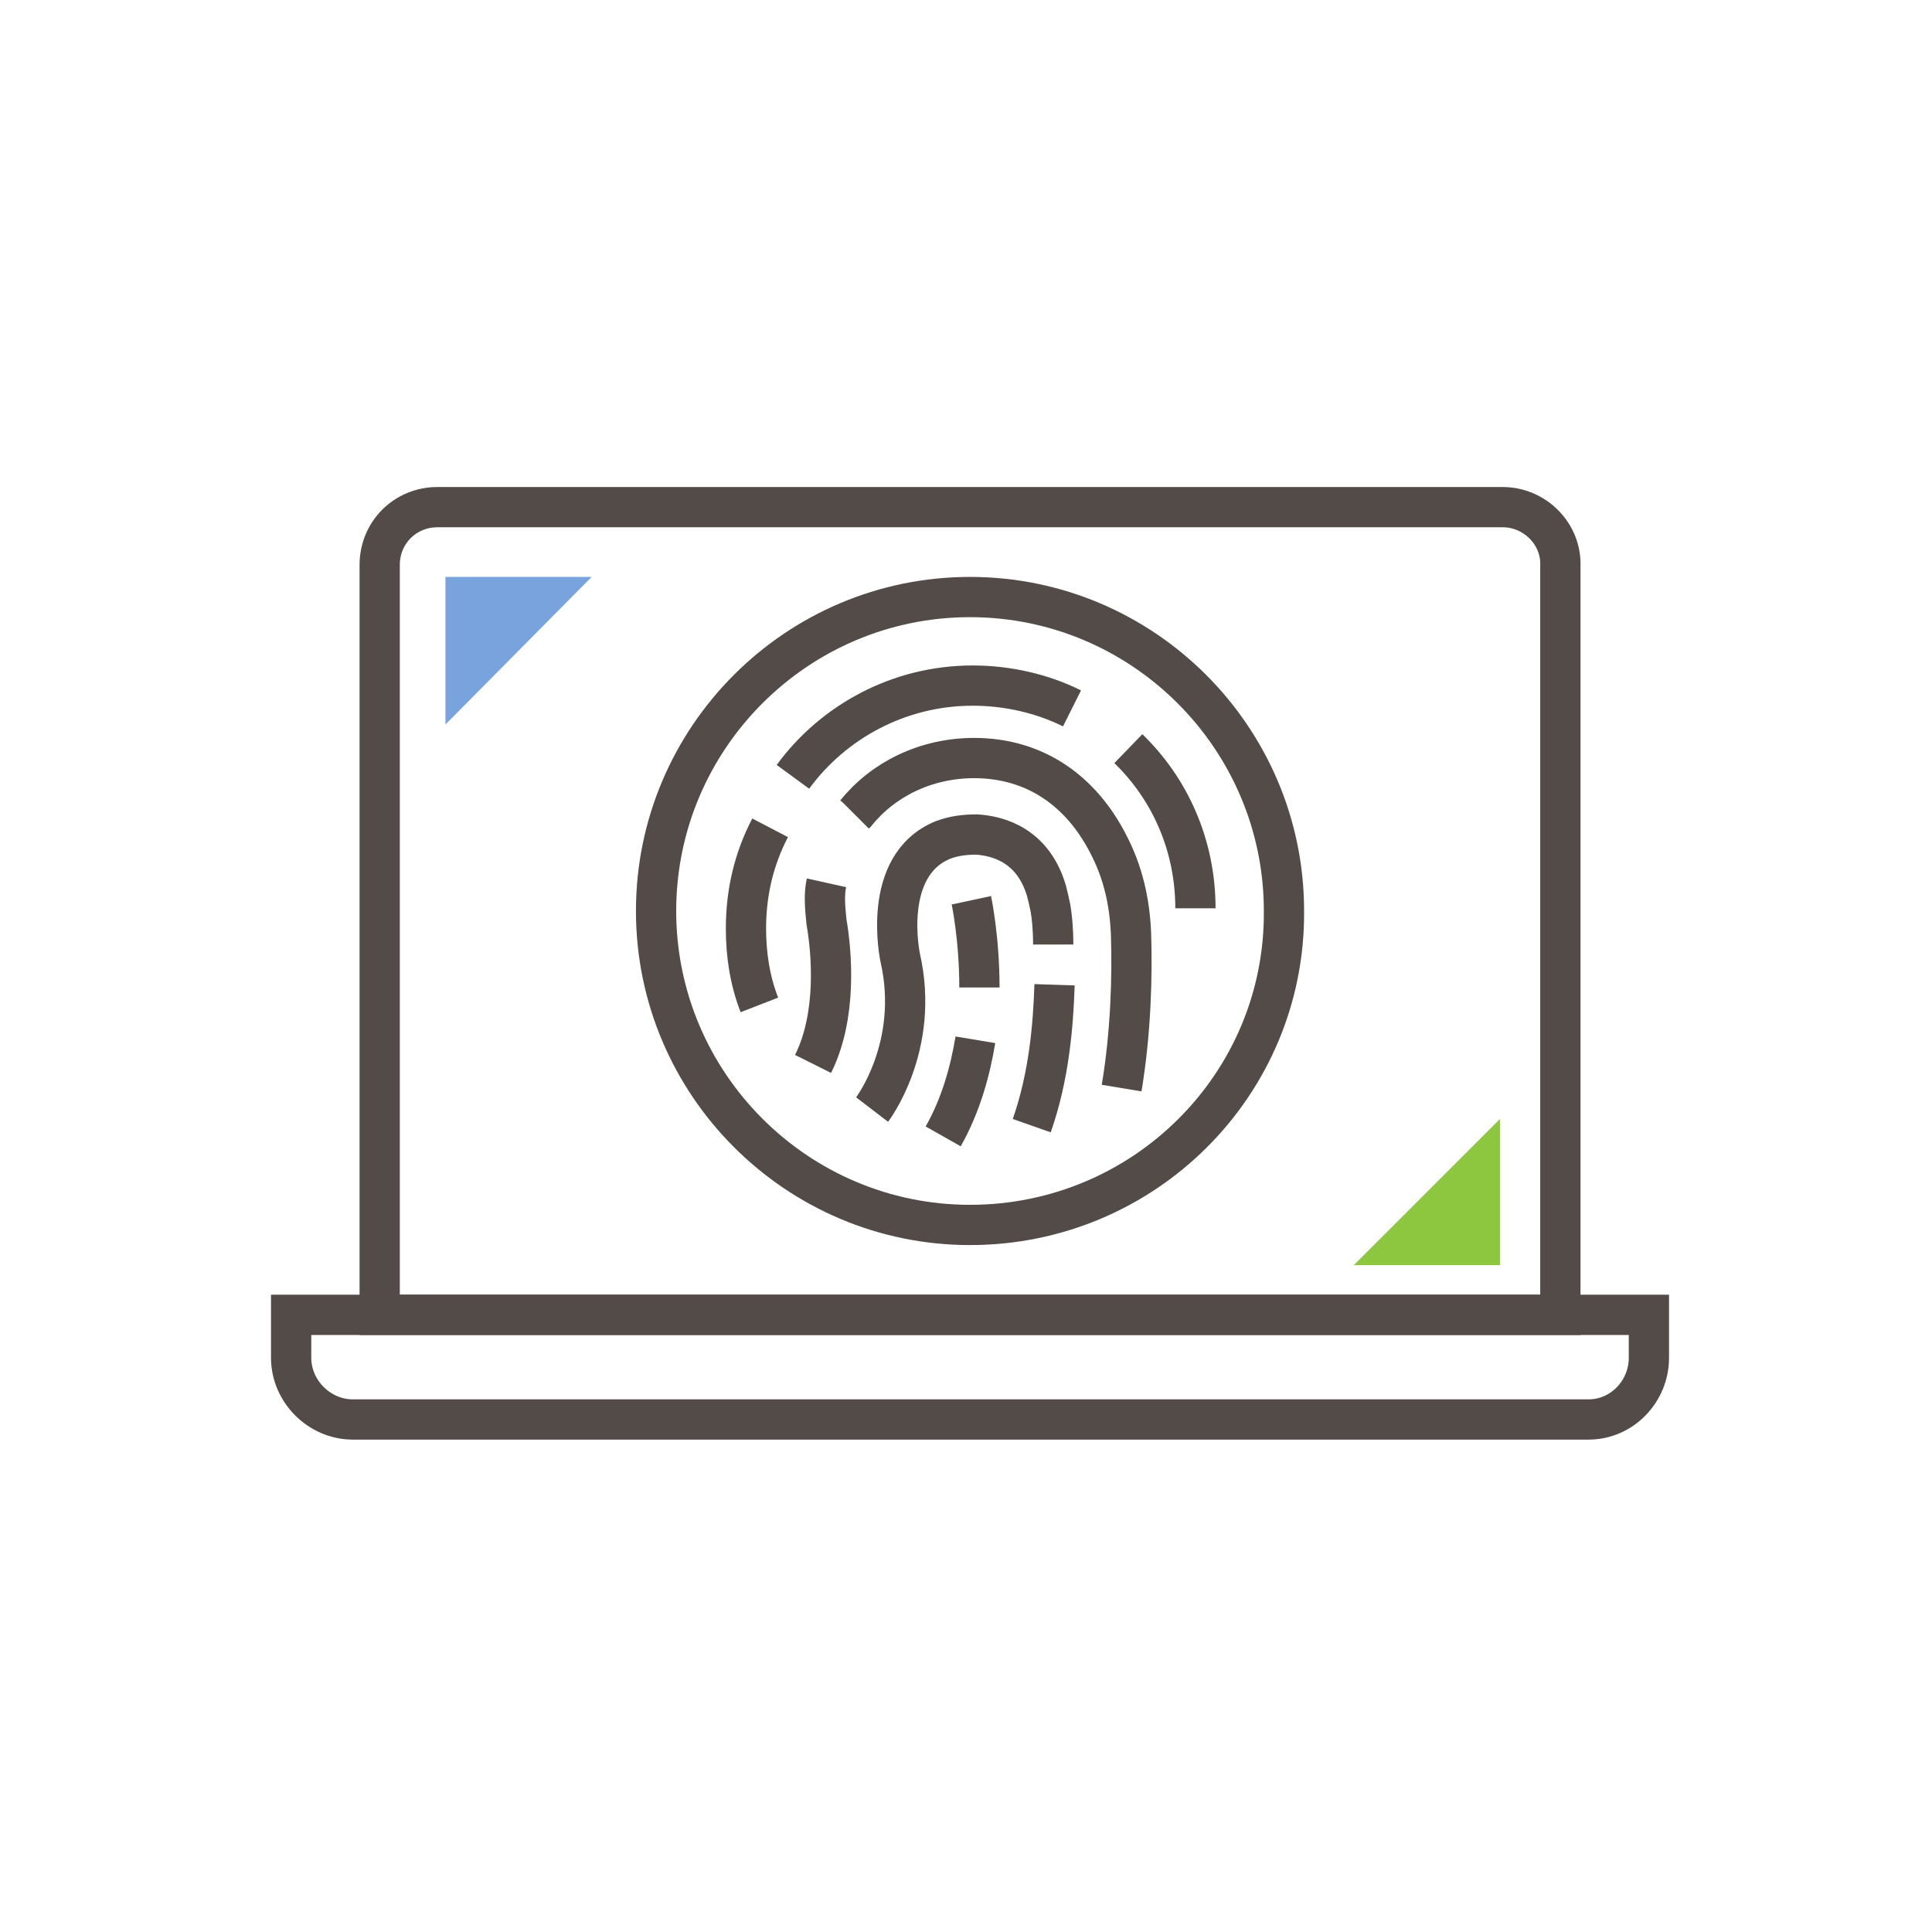 <?xml version="1.0" encoding="UTF-8"?> <svg xmlns="http://www.w3.org/2000/svg" xmlns:xlink="http://www.w3.org/1999/xlink" version="1.1" id="Layer_1" x="0px" y="0px" viewBox="0 0 144 144" style="enable-background:new 0 0 144 144;" xml:space="preserve"> <style type="text/css"> .st0{fill:none;stroke:#524B48;stroke-width:3;stroke-miterlimit:10;} .st1{fill:#79A3DC;} .st2{fill:#8DC63F;} </style> <g> <path class="st0" d="M118.4,105.8H26.3c-2.5,0-4.6-2.1-4.6-4.6V98h101.2v3.2C122.9,103.7,120.9,105.8,118.4,105.8z"></path> <path class="st0" d="M112,37.8H32.6c-2.4,0-4.3,1.9-4.3,4.3V98h88V42.2C116.4,39.8,114.4,37.8,112,37.8z"></path> <g> <path class="st0" d="M84.1,55.8c3.1,3,5,7.2,5,11.9"></path> <path class="st0" d="M59.1,57.9c3-4.1,7.9-6.8,13.4-6.8c2.6,0,5.2,0.6,7.4,1.7"></path> <path class="st0" d="M56.6,74.9c-0.7-1.8-1-3.7-1-5.7c0-2.7,0.6-5.2,1.8-7.5"></path> <path class="st0" d="M63.7,60.7c0,0,0.1-0.1,0.1-0.1c2-2.5,5.2-4.1,8.8-4.1c4.6,0,8,2.5,10,6.4c1.1,2.1,1.6,4.3,1.7,6.7 c0.1,3.1,0,7.3-0.7,11.5"></path> <path class="st0" d="M60.6,79.3c1.8-3.6,1.4-8.3,1-10.6c-0.1-1-0.2-2,0-2.9"></path> <path class="st0" d="M78.6,73.4c-0.1,3-0.4,6.8-1.7,10.5"></path> <path class="st0" d="M65,82.7c0,0,3.6-4.7,2.1-11.3c0,0-1.5-6.9,3.2-8.8c0.8-0.3,1.6-0.4,2.5-0.4c1.6,0.1,4.2,0.8,5.2,4.2 c0.1,0.4,0.2,0.8,0.3,1.3c0.1,0.6,0.2,1.5,0.2,2.7"></path> <path class="st0" d="M72.7,77.5c-0.4,2.4-1.1,4.9-2.4,7.2"></path> <path class="st0" d="M72.4,67.1c0,0,0.6,2.8,0.6,6.5"></path> </g> <path class="st0" d="M72.3,91.3c-12.9,0-23.4-10.5-23.4-23.4c0-12.9,10.5-23.4,23.4-23.4c12.9,0,23.4,10.5,23.4,23.4 C95.8,80.8,85.3,91.3,72.3,91.3z"></path> </g> <polyline class="st1" points="33.2,54 33.2,43 44.1,43 "></polyline> <polyline class="st2" points="111.8,83.4 111.8,94.3 100.9,94.3 "></polyline> </svg> 